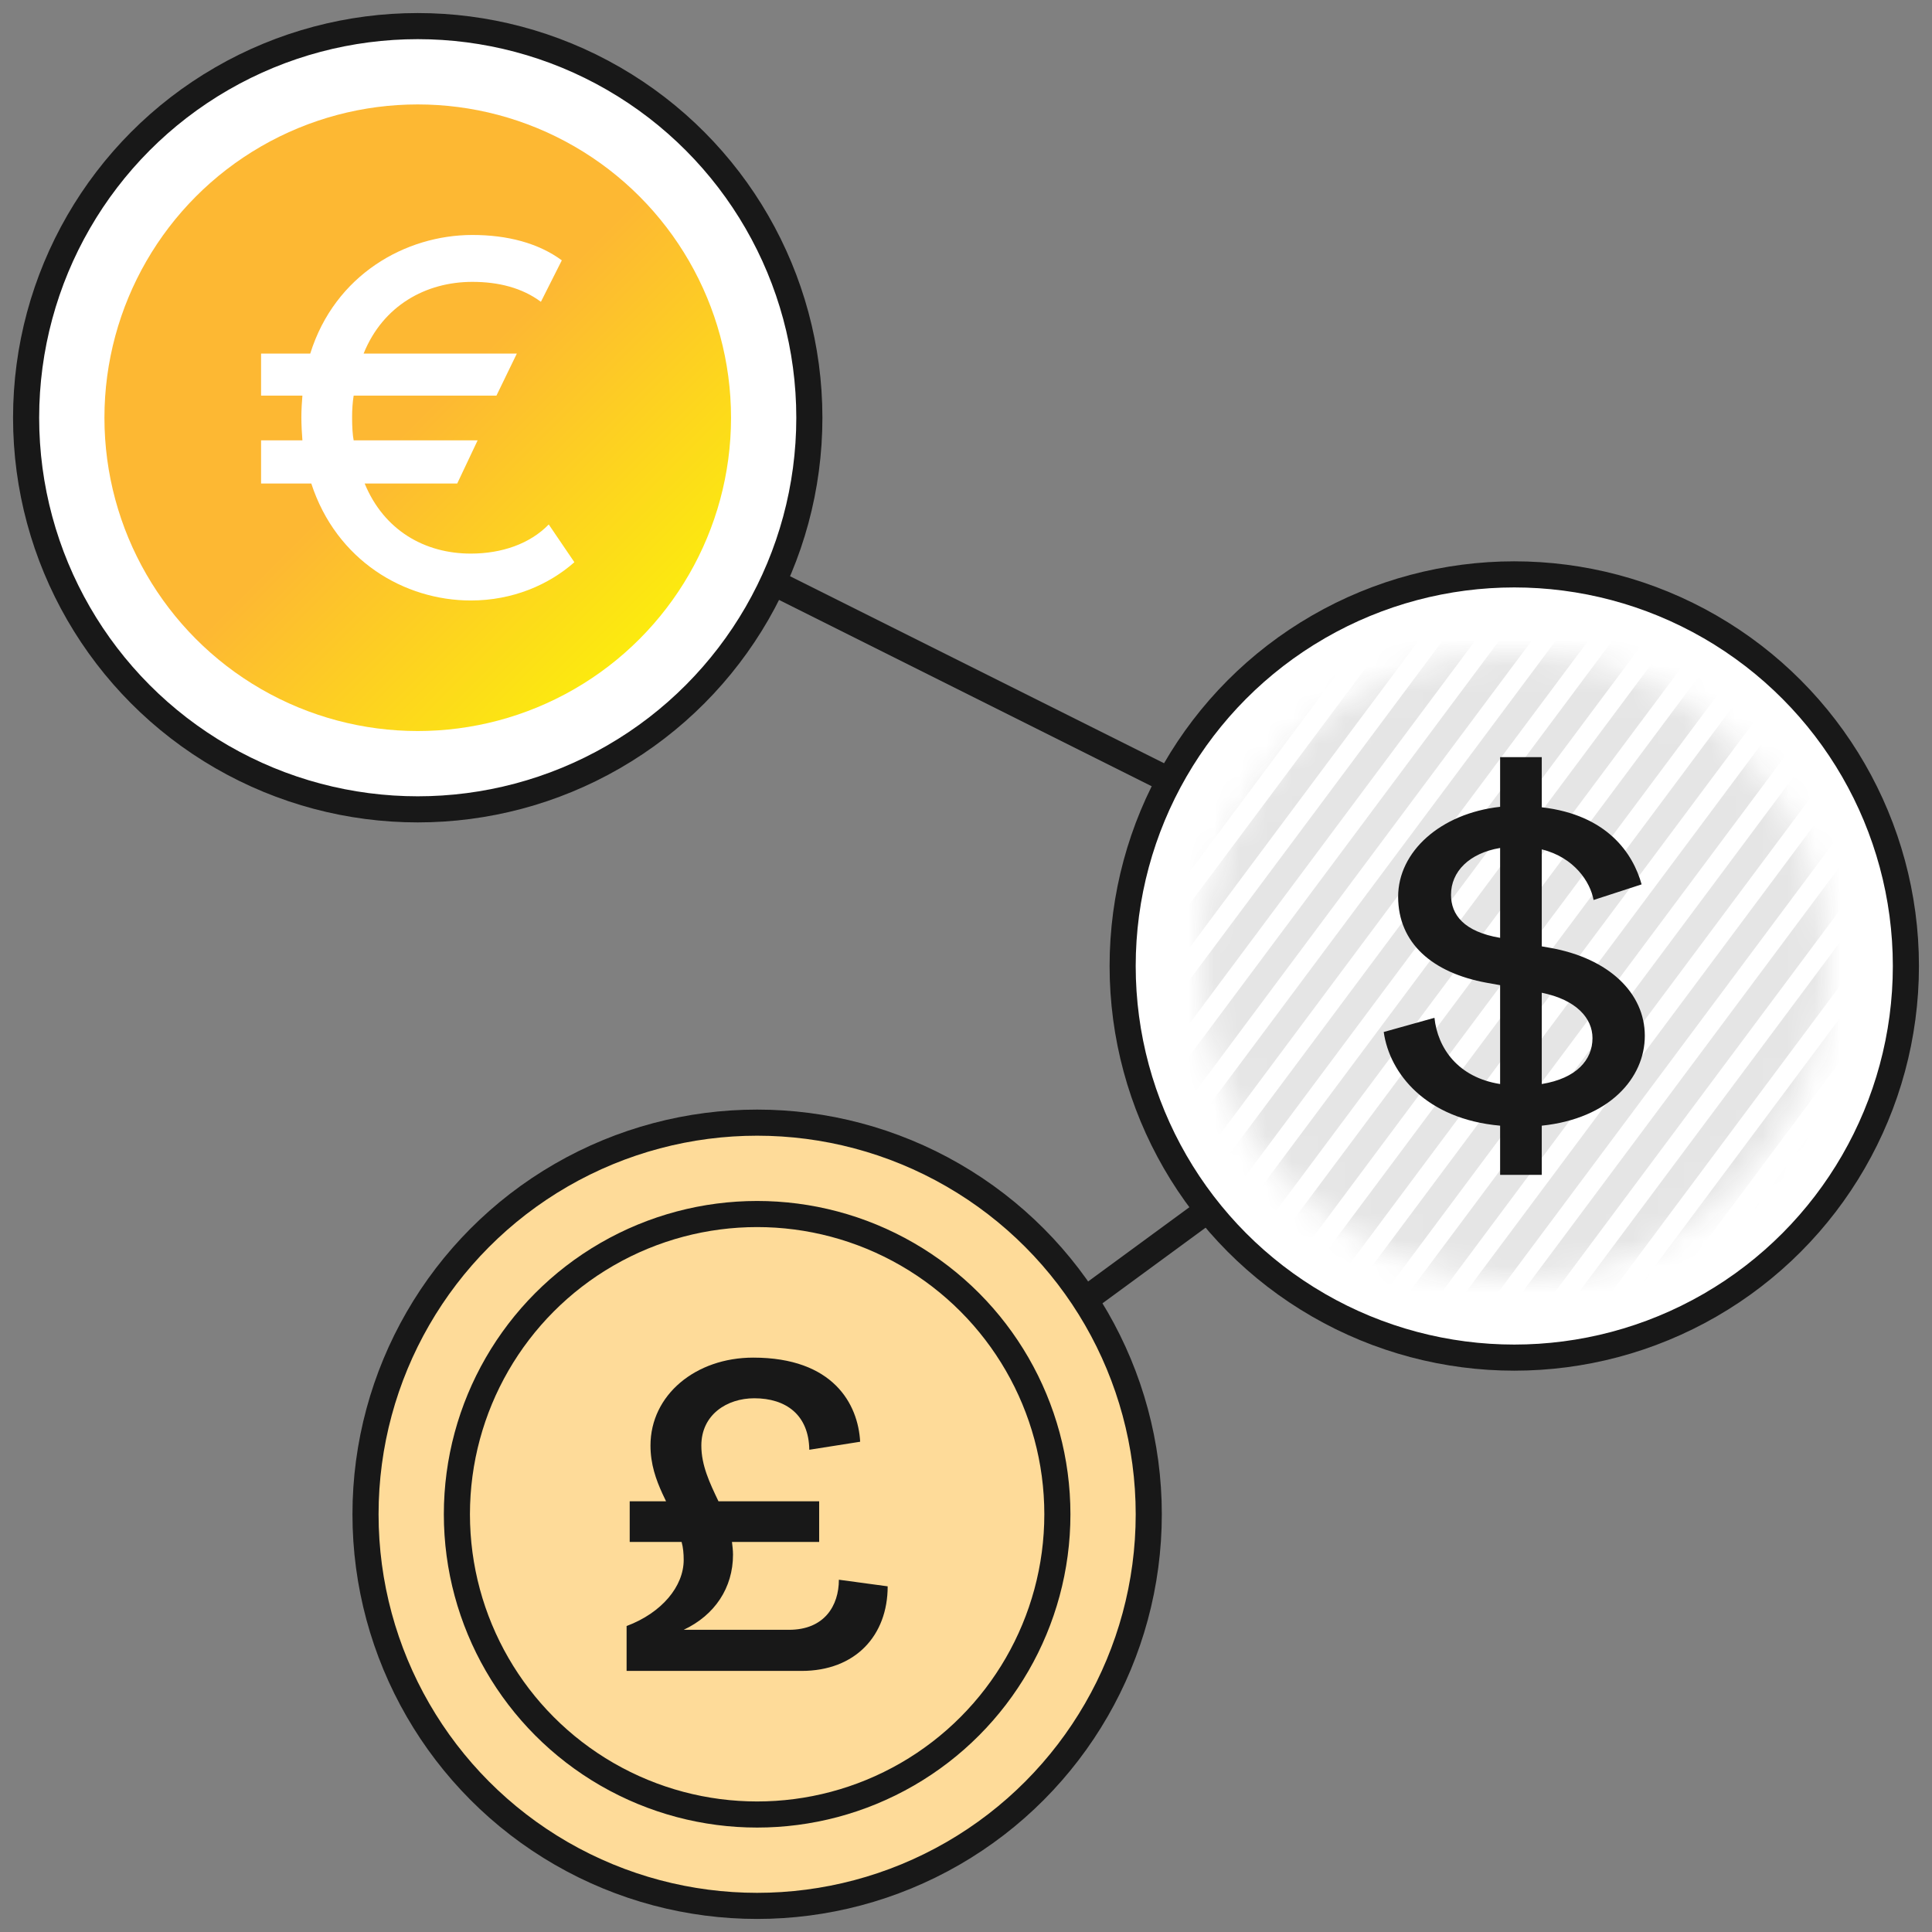 <?xml version="1.0" encoding="UTF-8"?>
<svg width="74px" height="74px" viewBox="0 0 74 74" version="1.1" xmlns="http://www.w3.org/2000/svg" xmlns:xlink="http://www.w3.org/1999/xlink">
    <rect x="0" y="0" width="74" height="74" fill="#808080" stroke="none"/>
    <!-- Generator: Sketch 59.1 (86144) - https://sketch.com -->
    <title>Formas de pago tienda online</title>
    <desc>Created with Sketch.</desc>
    <defs>
        <linearGradient x1="50%" y1="50%" x2="100%" y2="100%" id="linearGradient-1">
            <stop stop-color="#FDB833" offset="0%"></stop>
            <stop stop-color="#FCFF00" offset="100%"></stop>
        </linearGradient>
        <circle id="path-2" cx="12" cy="12" r="12"></circle>
    </defs>
    <g id="Formas-de-pago-tienda-online" stroke="none" stroke-width="1" fill="none" fill-rule="evenodd">
        <polyline id="Path-27" stroke="#181818" points="15 15 59 37 29 59"></polyline>
        <circle id="Oval" stroke="#181818" fill="#FFFFFF" stroke-linecap="round" stroke-linejoin="round" cx="16" cy="16" r="15"></circle>
        <circle id="Oval" fill="url(#linearGradient-1)" cx="16" cy="16" r="12"></circle>
        <circle id="Oval-Copy" stroke="#181818" fill="#FEDB99" stroke-linecap="round" stroke-linejoin="round" cx="29" cy="58" r="15"></circle>
        <circle id="Oval" stroke="#181818" stroke-linecap="round" stroke-linejoin="round" cx="29" cy="58" r="11.5"></circle>
        <circle id="Oval" stroke="#181818" fill="#FFFFFF" stroke-linecap="round" stroke-linejoin="round" cx="58" cy="37" r="15"></circle>
        <g id="Path-93" transform="translate(46, 25)">
            <mask id="mask-3" fill="white">
                <use xlink:href="#path-2"></use>
            </mask>
            <g id="Mask"></g>
            <path d="M-78.333,112 L70.833,-88 M-76.167,112 L73,-88 M-74,112 L75.167,-88 M-71.833,112 L77.333,-88 M-67.5,112 L81.667,-88 M-65.333,112 L83.833,-88 M-80.5,112 L68.667,-88 M-63.167,112 L86,-88 M-61,112 L88.167,-88 M-58.833,112 L90.333,-88 M-56.667,112 L92.5,-88 M-54.5,112 L94.667,-88 M-52.333,112 L96.833,-88 M-50.167,112 L99,-88 M-48,112 L101.167,-88 M-45.833,112 L103.333,-88 M-43.667,112 L105.5,-88 M-41.5,112 L107.667,-88 M-39.333,112 L109.833,-88 M-37.167,112 L112,-88 M-69.667,112 L79.5,-88 M-35,112 L114.167,-88 M-32.833,112 L116.333,-88 M-30.667,112 L118.5,-88 M-28.5,112 L120.667,-88 M-26.333,112 L122.833,-88 M-24.167,112 L125,-88 M-22,112 L127.167,-88 M-19.833,112 L129.333,-88 M-17.667,112 L131.5,-88 M-15.5,112 L133.667,-88 M-82.667,112 L66.5,-88 M-147.667,112 L1.5,-88 M-145.5,112 L3.667,-88 M-143.333,112 L5.833,-88 M-141.167,112 L8,-88 M-136.833,112 L12.333,-88 M-134.667,112 L14.5,-88 M-149.833,112 L-0.667,-88 M-132.5,112 L16.667,-88 M-130.333,112 L18.833,-88 M-128.167,112 L21,-88 M-126,112 L23.167,-88 M-123.833,112 L25.333,-88 M-121.667,112 L27.5,-88 M-119.5,112 L29.667,-88 M-117.333,112 L31.833,-88 M-115.167,112 L34,-88 M-113,112 L36.167,-88 M-110.833,112 L38.333,-88 M-108.667,112 L40.5,-88 M-106.5,112 L42.667,-88 M-139,112 L10.167,-88 M-104.333,112 L44.833,-88 M-102.167,112 L47,-88 M-100,112 L49.167,-88 M-97.833,112 L51.333,-88 M-95.667,112 L53.5,-88 M-93.5,112 L55.667,-88 M-91.333,112 L57.833,-88 M-89.167,112 L60,-88 M-87,112 L62.167,-88 M-84.833,112 L64.333,-88 M-152,112 L-2.833,-88" stroke="#181818" opacity="0.33" mask="url(#mask-3)"></path>
        </g>
        <path d="M10,16.867 L11.583,16.867 C11.563,16.64 11.543,16.248 11.543,15.979 C11.543,15.711 11.563,15.381 11.583,15.153 L10,15.153 L10,13.543 L11.883,13.543 C12.825,10.528 15.529,9 18.093,9 C19.436,9 20.618,9.31 21.519,9.971 L20.718,11.56 C19.997,11.024 19.095,10.796 18.093,10.796 C16.311,10.796 14.668,11.705 13.927,13.543 L19.796,13.543 L19.015,15.153 L13.546,15.153 C13.506,15.401 13.486,15.69 13.486,15.979 C13.486,16.351 13.506,16.661 13.546,16.867 L18.294,16.867 L17.513,18.519 L13.967,18.519 C14.708,20.316 16.27,21.204 18.033,21.204 C19.215,21.204 20.297,20.832 21.018,20.088 L22,21.534 C21.018,22.401 19.636,23 18.033,23 C15.489,23 12.885,21.472 11.923,18.519 L10,18.519 L10,16.867 Z" id="€" fill="#FFFFFF" fill-rule="nonzero"></path>
        <path d="M24.119,57.502 L25.511,57.502 L25.374,57.214 C25.128,56.677 24.915,56.086 24.915,55.367 C24.915,53.43 26.644,52 28.851,52 C31.913,52 32.867,53.774 32.946,55.222 L30.998,55.529 C30.978,54.19 30.103,53.557 28.891,53.557 C27.837,53.557 26.863,54.19 26.863,55.367 C26.863,56.127 27.181,56.796 27.519,57.502 L31.376,57.502 L31.376,59.059 L28.036,59.059 C28.056,59.222 28.076,59.385 28.076,59.548 C28.076,60.814 27.38,61.864 26.187,62.425 L30.223,62.425 C31.575,62.425 32.131,61.502 32.131,60.507 L34,60.76 C34,62.643 32.767,64 30.7,64 L24,64 L24,62.281 C25.352,61.774 26.187,60.76 26.187,59.747 C26.187,59.511 26.167,59.276 26.107,59.059 L24.119,59.059 L24.119,57.502 Z" id="£" fill="#181818" fill-rule="nonzero"></path>
        <path d="M59.053,45 L59.053,43.116 C61.65,42.844 63,41.285 63,39.673 C63,38.042 61.63,36.701 59.36,36.302 L59.053,36.248 L59.053,32.533 C60.301,32.841 60.914,33.784 61.037,34.472 L62.877,33.874 C62.55,32.696 61.569,31.211 59.053,30.921 L59.053,29 L57.458,29 L57.458,30.903 C55.168,31.156 53.552,32.624 53.552,34.345 C53.552,36.121 54.861,37.263 56.947,37.643 L57.458,37.734 L57.458,41.521 C55.843,41.267 55.065,40.144 54.943,38.984 L53,39.528 C53.225,41.122 54.616,42.862 57.458,43.116 L57.458,45 L59.053,45 Z M60.996,39.763 C60.996,40.597 60.382,41.304 59.053,41.521 L59.053,38.024 C60.382,38.296 60.996,39.002 60.996,39.763 Z M55.577,34.273 C55.577,33.385 56.272,32.678 57.458,32.479 L57.458,35.922 C56.067,35.686 55.577,35.034 55.577,34.273 Z" id="$" fill="#181818" fill-rule="nonzero"></path>
    </g>
</svg>